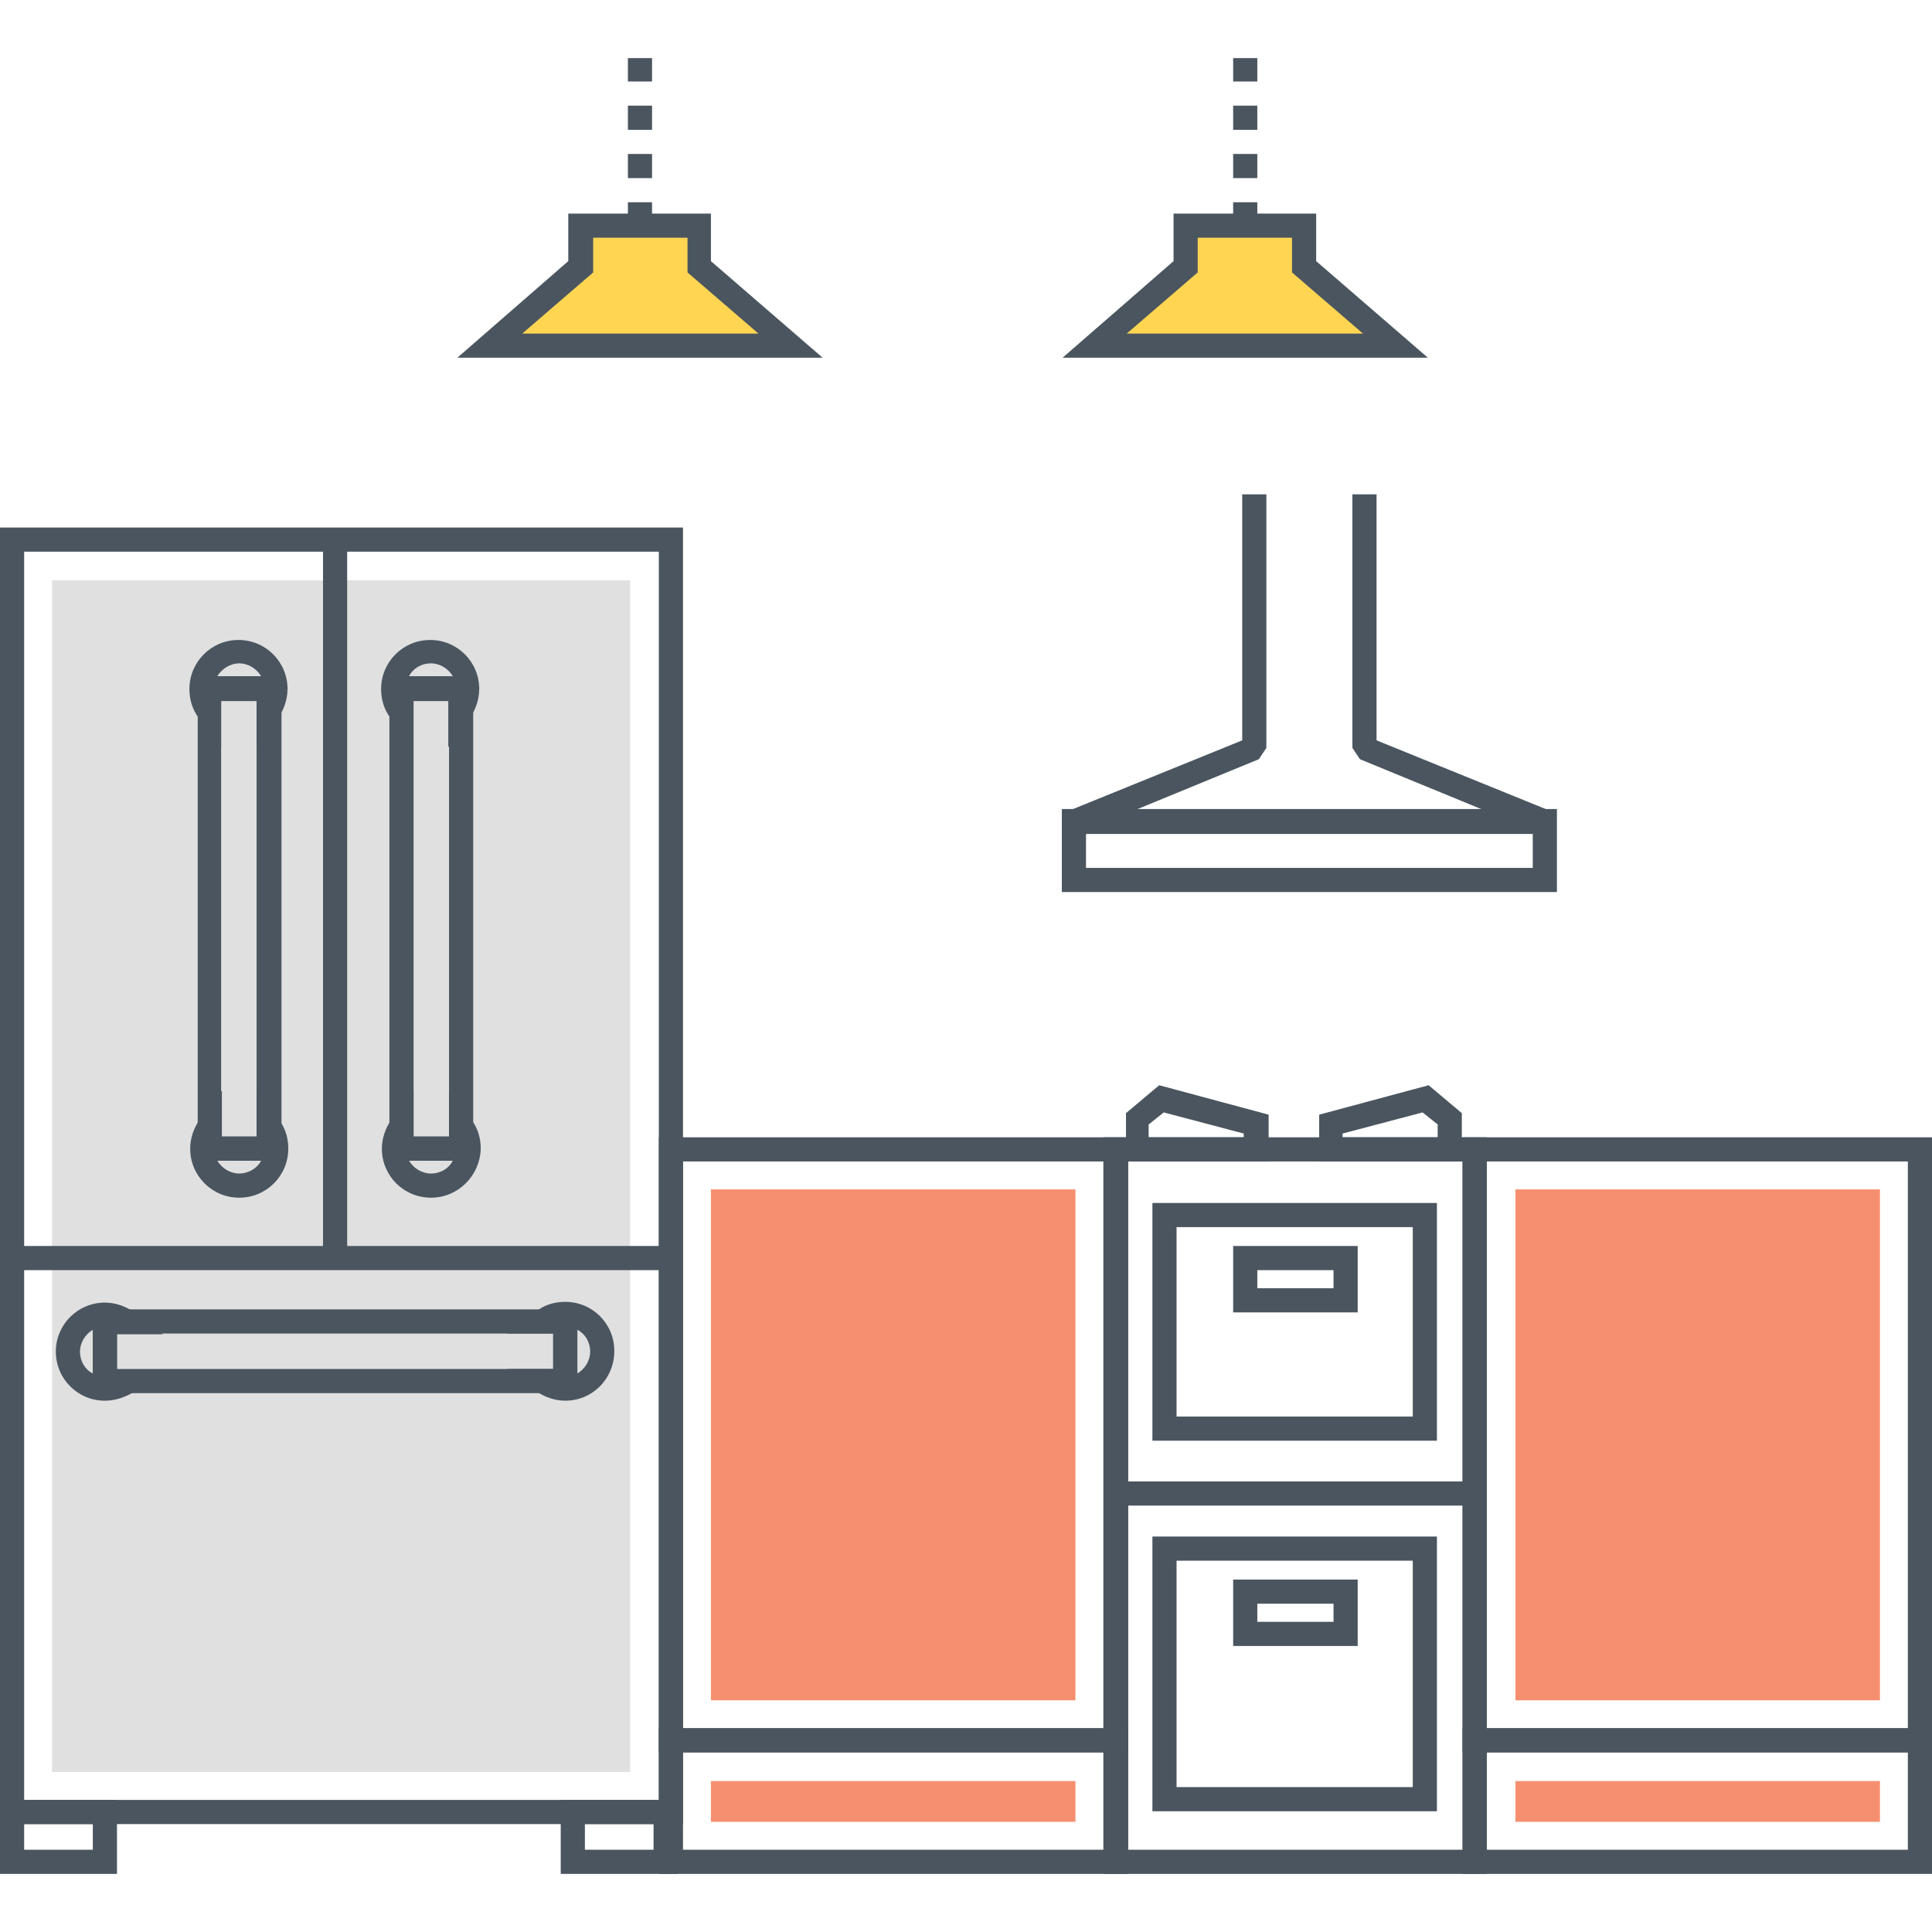 <?xml version="1.0" encoding="utf-8"?>
<!-- Generator: Adobe Illustrator 18.0.0, SVG Export Plug-In . SVG Version: 6.00 Build 0)  -->
<!DOCTYPE svg PUBLIC "-//W3C//DTD SVG 1.1//EN" "http://www.w3.org/Graphics/SVG/1.1/DTD/svg11.dtd">
<svg version="1.1" id="Layer_1" xmlns="http://www.w3.org/2000/svg" xmlns:xlink="http://www.w3.org/1999/xlink" x="0px" y="0px"
	 width="256px" height="256px" viewBox="0 0 256 256" enable-background="new 0 0 256 256" xml:space="preserve">
<g>
	<g>
		<g>
			<path fill="#4A555F" d="M149.4,232.2H87.3v-81.5h62.2V232.2z M90.5,229h55.8v-75.1H90.5V229z"/>
		</g>
		<g>
			<rect x="94.2" y="157.6" fill="#F68F6F" width="48.3" height="67.7"/>
		</g>
		<g>
			<rect x="200.8" y="157.6" fill="#F68F6F" width="48.3" height="67.7"/>
		</g>
		<g>
			<path fill="#4A555F" d="M256,232.2h-62.2v-81.5H256V232.2z M197,229h55.8v-75.1H197V229z"/>
		</g>
		<g>
			<path fill="#4A555F" d="M197,248.3h-50.8v-97.6H197V248.3z M149.4,245.1h44.4v-91.2h-44.4V245.1z"/>
		</g>
		<g>
			<path fill="#4A555F" d="M149.4,248.3H87.3V229h62.2V248.3z M90.5,245.1h55.8v-12.9H90.5V245.1z"/>
		</g>
		<g>
			<rect x="94.2" y="236" fill="#F68F6F" width="48.3" height="5.4"/>
		</g>
		<g>
			<path fill="#4A555F" d="M256,248.3h-62.2V229H256V248.3z M197,245.1h55.8v-12.9H197V245.1z"/>
		</g>
		<g>
			<rect x="200.8" y="236" fill="#F68F6F" width="48.3" height="5.4"/>
		</g>
		<g>
			<path fill="#4A555F" d="M190.4,190.9h-37.7v-31.5h37.7V190.9z M155.9,187.7h31.3v-25.1h-31.3V187.7z"/>
		</g>
		<g>
			<rect x="148.7" y="196.3" fill="#4A555F" width="46.7" height="3.2"/>
		</g>
		<g>
			<path fill="#4A555F" d="M179.9,173.9h-16.5v-8.8h16.5V173.9z M166.6,170.7h10.1v-2.4h-10.1V170.7z"/>
		</g>
		<g>
			<path fill="#4A555F" d="M190.4,240h-37.7v-36.4h37.7V240z M155.9,236.8h31.3v-30h-31.3V236.8z"/>
		</g>
		<g>
			<path fill="#4A555F" d="M179.9,218.1h-16.5v-8.8h16.5V218.1z M166.6,214.9h10.1v-2.4h-10.1V214.9z"/>
		</g>
		<g>
			<path fill="#4A555F" d="M168.1,153.9h-18.9v-6.4l4.4-3.7l14.5,3.9V153.9z M152.3,150.7h12.5v-0.5l-10.6-2.8l-2,1.6V150.7z"/>
		</g>
		<g>
			<path fill="#4A555F" d="M193.7,153.9h-18.9v-6.2l14.5-3.9l4.4,3.7V153.9z M178,150.7h12.5V149l-2-1.6l-10.6,2.8V150.7z"/>
		</g>
		<g>
			<path fill="#4A555F" d="M206.3,118.2h-65.6v-11h65.6V118.2z M143.9,115h59.2v-4.6h-59.2V115z"/>
		</g>
		<g>
			<polygon fill="#4A555F" points="204.7,110.5 142.3,110.5 141.7,107.4 164.6,98.1 164.6,65.5 167.8,65.5 167.8,99.1 166.8,100.6 
				150.5,107.3 196.5,107.3 180.2,100.6 179.2,99.1 179.2,65.5 182.4,65.5 182.4,98.1 205.3,107.4 			"/>
		</g>
		<g>
			<path fill="#4A555F" d="M90.5,241.7H0V69.9h90.5V241.7z M3.2,238.5h84.1V73.1H3.2V238.5z"/>
		</g>
		<g>
			<rect x="6.9" y="76.9" fill="#E0E0E0" width="76.6" height="157.9"/>
		</g>
		<g>
			<rect x="1.6" y="165.1" fill="#4A555F" width="87.6" height="3.2"/>
		</g>
		<g>
			<path fill="#4A555F" d="M76.5,184.6H12.3v-11.1h64.2V184.6z M15.5,181.4h57.8v-4.7H15.5V181.4z"/>
		</g>
		<g>
			<path fill="#4A555F" d="M74.9,185.6c-1.4,0-2.8-0.5-3.9-1.3l-3.8-2.9h6.1v-4.7h-6.1l3.8-2.9c1.1-0.9,2.5-1.3,3.9-1.3
				c3.6,0,6.5,2.9,6.5,6.5C81.4,182.7,78.5,185.6,74.9,185.6z M76.5,176.2v5.8c1-0.6,1.7-1.7,1.7-2.9
				C78.2,177.8,77.5,176.7,76.5,176.2z"/>
		</g>
		<g>
			<path fill="#4A555F" d="M13.9,185.6c-3.6,0-6.5-2.9-6.5-6.5c0-3.6,2.9-6.5,6.5-6.5c1.4,0,2.8,0.5,3.9,1.3l3.8,2.9h-6.1v4.7h6.1
				l-3.8,2.9C16.7,185.1,15.3,185.6,13.9,185.6z M12.3,176.2c-1,0.6-1.7,1.7-1.7,2.9c0,1.3,0.7,2.4,1.7,2.9V176.2z"/>
		</g>
		<g>
			<path fill="#4A555F" d="M62.6,153.8H51.6V89.6h11.1V153.8z M54.8,150.6h4.7V92.8h-4.7V150.6z"/>
		</g>
		<g>
			<path fill="#4A555F" d="M57.1,158.7c-3.6,0-6.5-2.9-6.5-6.5c0-1.4,0.5-2.8,1.3-3.9l2.9-3.8v6.1h4.7v-6.1l2.9,3.8
				c0.9,1.1,1.3,2.5,1.3,3.9C63.6,155.8,60.7,158.7,57.1,158.7z M54.2,153.8c0.6,1,1.7,1.7,2.9,1.7c1.3,0,2.4-0.7,2.9-1.7H54.2z"/>
		</g>
		<g>
			<path fill="#4A555F" d="M59.4,99v-6.1h-4.7V99l-2.9-3.8c-0.9-1.1-1.3-2.5-1.3-3.9c0-3.6,2.9-6.5,6.5-6.5s6.5,2.9,6.5,6.5
				c0,1.4-0.5,2.8-1.3,3.9L59.4,99z M54.2,89.6H60c-0.6-1-1.7-1.7-2.9-1.7C55.8,87.9,54.7,88.6,54.2,89.6z"/>
		</g>
		<g>
			<path fill="#4A555F" d="M37.2,153.8H26.2V89.6h11.1V153.8z M29.4,150.6H34V92.8h-4.7V150.6z"/>
		</g>
		<g>
			<path fill="#4A555F" d="M31.7,158.7c-3.6,0-6.5-2.9-6.5-6.5c0-1.4,0.5-2.8,1.3-3.9l2.9-3.8v6.1H34v-6.1l2.9,3.8
				c0.9,1.1,1.3,2.5,1.3,3.9C38.2,155.8,35.3,158.7,31.7,158.7z M28.8,153.8c0.6,1,1.7,1.7,2.9,1.7s2.4-0.7,2.9-1.7H28.8z"/>
		</g>
		<g>
			<path fill="#4A555F" d="M34,99v-6.1h-4.7V99l-2.9-3.8c-0.9-1.1-1.3-2.5-1.3-3.9c0-3.6,2.9-6.5,6.5-6.5s6.5,2.9,6.5,6.5
				c0,1.4-0.5,2.8-1.3,3.9L34,99z M28.8,89.6h5.8c-0.6-1-1.7-1.7-2.9-1.7S29.4,88.6,28.8,89.6z"/>
		</g>
		<g>
			<rect x="42.8" y="71.9" fill="#4A555F" width="3.2" height="94.8"/>
		</g>
		<g>
			<path fill="#4A555F" d="M15.5,248.3H0v-9.8h15.5V248.3z M3.2,245.1h9.1v-3.4H3.2V245.1z"/>
		</g>
		<g>
			<path fill="#4A555F" d="M89.8,248.3H74.3v-9.8h15.5V248.3z M77.5,245.1h9.1v-3.4h-9.1V245.1z"/>
		</g>
		<g>
			<polygon fill="#FFD552" points="92.7,35.4 92.7,30 84.8,30 77,30 77,35.4 64.9,45.8 84.8,45.8 104.8,45.8 			"/>
		</g>
		<g>
			<polygon fill="#FFD552" points="172.8,35.4 172.8,30 165,30 157.1,30 157.1,35.4 145.1,45.8 165,45.8 184.9,45.8 			"/>
		</g>
		<g>
			<path fill="#4A555F" d="M109,47.4H60.6l14.7-12.8v-6.3h18.9v6.3L109,47.4z M69.2,44.2h31.3l-9.4-8.1v-4.6H78.6v4.6L69.2,44.2z"/>
		</g>
		<g>
			<path fill="#4A555F" d="M189.2,47.4h-48.4l14.7-12.8v-6.3h18.9v6.3L189.2,47.4z M149.3,44.2h31.3l-9.4-8.1v-4.6h-12.5v4.6
				L149.3,44.2z"/>
		</g>
		<g>
			<path fill="#4A555F" d="M86.4,30h-3.2v-3.2h3.2V30z M86.4,23.6h-3.2v-3.2h3.2V23.6z M86.4,17.2h-3.2V14h3.2V17.2z M86.4,10.8
				h-3.2V7.7h3.2V10.8z"/>
		</g>
		<g>
			<path fill="#4A555F" d="M166.6,30h-3.2v-3.2h3.2V30z M166.6,23.6h-3.2v-3.2h3.2V23.6z M166.6,17.2h-3.2V14h3.2V17.2z M166.6,10.8
				h-3.2V7.7h3.2V10.8z"/>
		</g>
	</g>
</g>
</svg>

